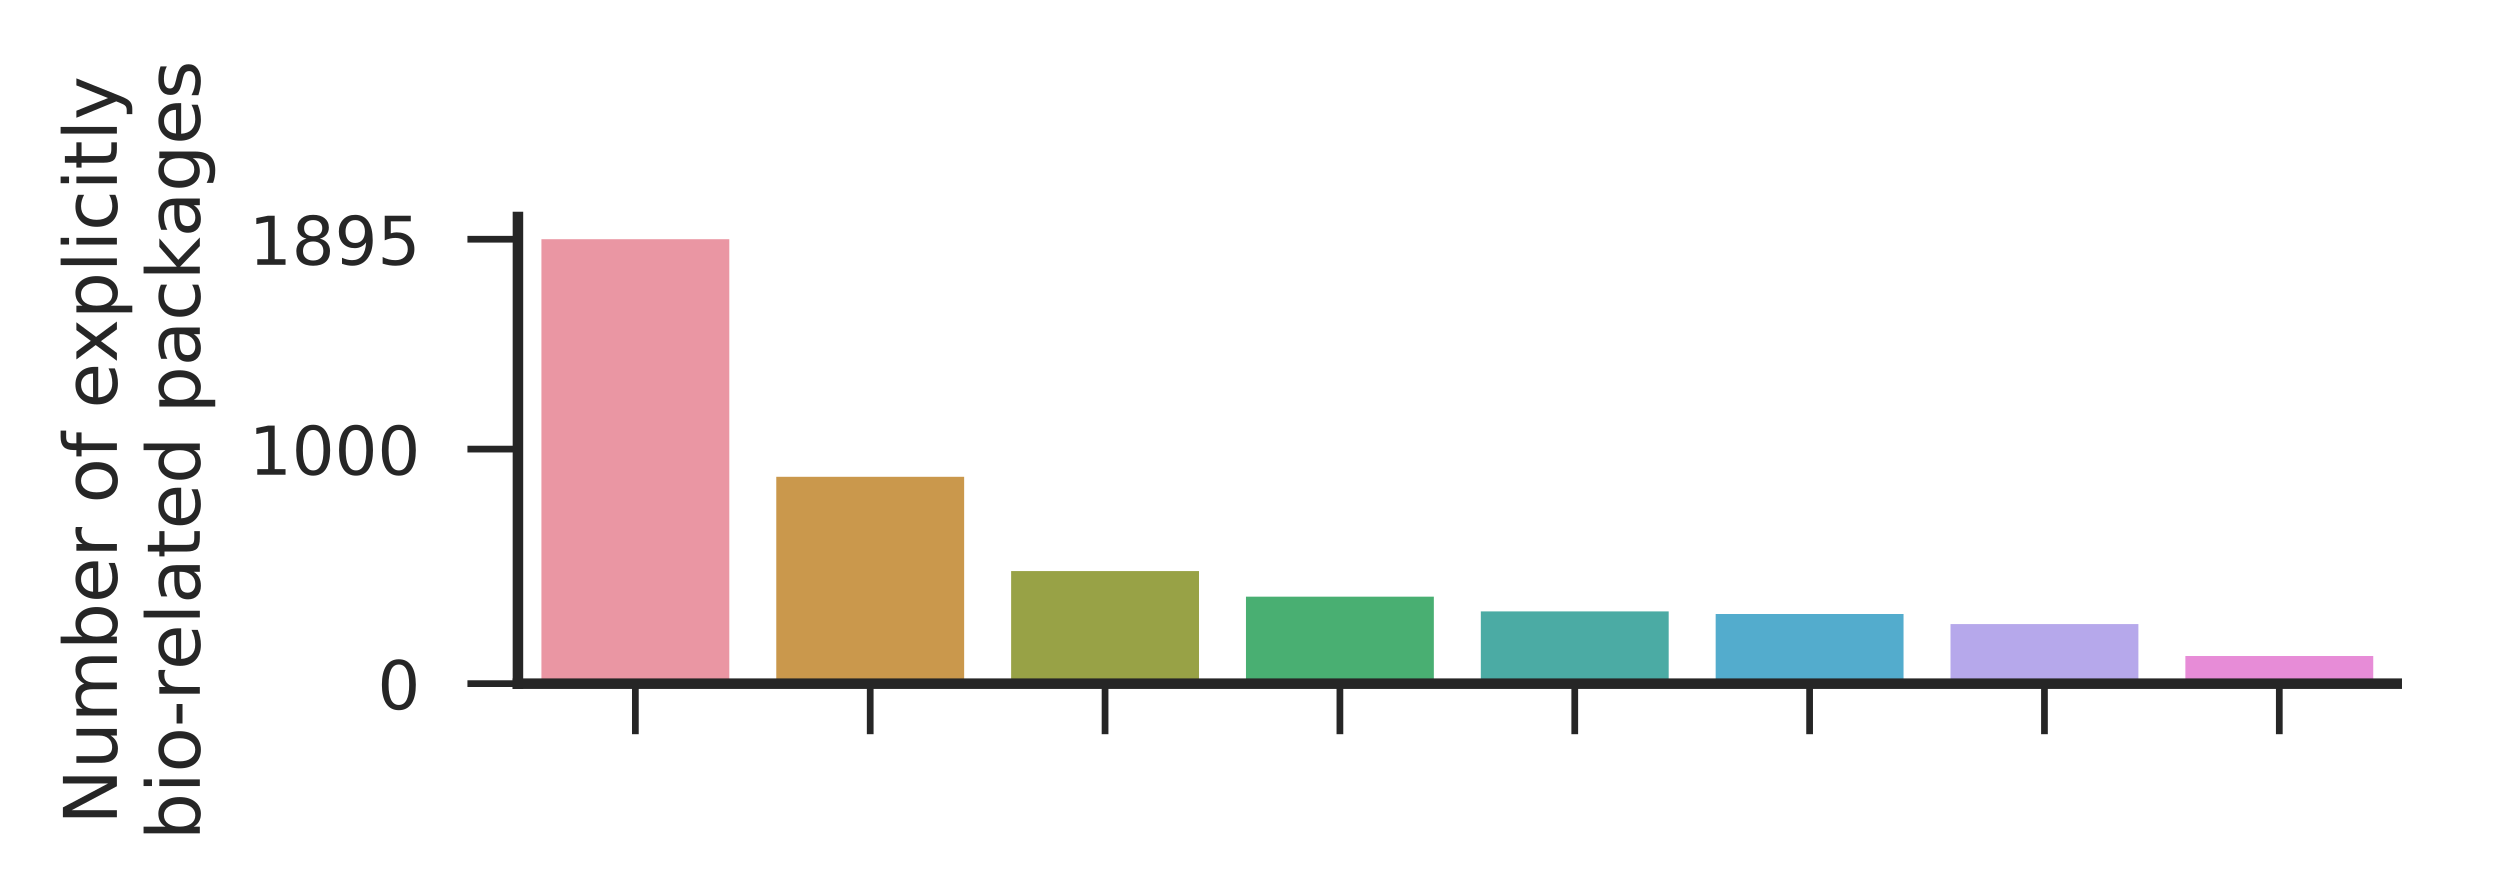 <?xml version="1.0"?>
 <!-- Created with matplotlib (http://matplotlib.org/) -->
<svg height="106" version="1.1" viewBox="0 0 297 106" width="297" xmlns="http://www.w3.org/2000/svg" xmlns:xlink="http://www.w3.org/1999/xlink"> <defs> <style type="text/css">
*{stroke-linecap:butt;stroke-linejoin:round;} </style> </defs> <g id="figure_1"> <g id="patch_1"> <path d="M 0 106.998 L 297.931 106.998 L 297.931 0 L 0 0 z
" style="fill:#ffffff;"></path> </g> <g id="axes_1"> <g id="patch_2"> <path d="M 61.531 81.219 L 284.731 81.219 L 284.731 25.779 L 61.531 25.779 z
" style="fill:#ffffff;"></path> </g> <g id="matplotlib.axis_1"> <g id="xtick_1"> <g id="line2d_1"> <defs> <path d="M 0 0 L 0 6 " id="mc07cd13540" style="stroke:#262626;stroke-width:0.8;"></path> </defs> <g> <use style="fill:#262626;stroke:#262626;stroke-width:0.8;" x="75.481" xlink:href="#mc07cd13540" y="81.219"></use> </g> </g> </g> <g id="xtick_2"> <g id="line2d_2"> <g> <use style="fill:#262626;stroke:#262626;stroke-width:0.8;" x="103.381" xlink:href="#mc07cd13540" y="81.219"></use> </g> </g> </g> <g id="xtick_3"> <g id="line2d_3"> <g> <use style="fill:#262626;stroke:#262626;stroke-width:0.8;" x="131.281" xlink:href="#mc07cd13540" y="81.219"></use> </g> </g> </g> <g id="xtick_4"> <g id="line2d_4"> <g> <use style="fill:#262626;stroke:#262626;stroke-width:0.8;" x="159.181" xlink:href="#mc07cd13540" y="81.219"></use> </g> </g> </g> <g id="xtick_5"> <g id="line2d_5"> <g> <use style="fill:#262626;stroke:#262626;stroke-width:0.8;" x="187.081" xlink:href="#mc07cd13540" y="81.219"></use> </g> </g> </g> <g id="xtick_6"> <g id="line2d_6"> <g> <use style="fill:#262626;stroke:#262626;stroke-width:0.8;" x="214.981" xlink:href="#mc07cd13540" y="81.219"></use> </g> </g> </g> <g id="xtick_7"> <g id="line2d_7"> <g> <use style="fill:#262626;stroke:#262626;stroke-width:0.8;" x="242.881" xlink:href="#mc07cd13540" y="81.219"></use> </g> </g> </g> <g id="xtick_8"> <g id="line2d_8"> <g> <use style="fill:#262626;stroke:#262626;stroke-width:0.8;" x="270.781" xlink:href="#mc07cd13540" y="81.219"></use> </g> </g> </g> </g> <g id="matplotlib.axis_2"> <g id="ytick_1"> <g id="line2d_9"> <defs> <path d="M 0 0 L -6 0 " id="mfd6e7106a3" style="stroke:#262626;stroke-width:0.8;"></path> </defs> <g> <use style="fill:#262626;stroke:#262626;stroke-width:0.8;" x="61.531" xlink:href="#mfd6e7106a3" y="81.219"></use> </g> </g> <g id="text_1">  <defs> <path d="M 31.781 66.406 Q 24.172 66.406 20.328 58.906 Q 16.5 51.422 16.5 36.375 Q 16.5 21.391 20.328 13.891 Q 24.172 6.391 31.781 6.391 Q 39.453 6.391 43.281 13.891 Q 47.125 21.391 47.125 36.375 Q 47.125 51.422 43.281 58.906 Q 39.453 66.406 31.781 66.406 z
M 31.781 74.219 Q 44.047 74.219 50.516 64.516 Q 56.984 54.828 56.984 36.375 Q 56.984 17.969 50.516 8.266 Q 44.047 -1.422 31.781 -1.422 Q 19.531 -1.422 13.062 8.266 Q 6.594 17.969 6.594 36.375 Q 6.594 54.828 13.062 64.516 Q 19.531 74.219 31.781 74.219 z
" id="DejaVuSans-30"></path> </defs> <g style="fill:#262626;" transform="translate(44.841 84.258)scale(0.08 -0.08)"> <use xlink:href="#DejaVuSans-30"></use> </g> </g> </g> <g id="ytick_2"> <g id="line2d_10"> <g> <use style="fill:#262626;stroke:#262626;stroke-width:0.8;" x="61.531" xlink:href="#mfd6e7106a3" y="53.356"></use> </g> </g> <g id="text_2">  <defs> <path d="M 12.406 8.297 L 28.516 8.297 L 28.516 63.922 L 10.984 60.406 L 10.984 69.391 L 28.422 72.906 L 38.281 72.906 L 38.281 8.297 L 54.391 8.297 L 54.391 0 L 12.406 0 z
" id="DejaVuSans-31"></path> </defs> <g style="fill:#262626;" transform="translate(29.571 56.396)scale(0.08 -0.08)"> <use xlink:href="#DejaVuSans-31"></use> <use x="63.623" xlink:href="#DejaVuSans-30"></use> <use x="127.246" xlink:href="#DejaVuSans-30"></use> <use x="190.869" xlink:href="#DejaVuSans-30"></use> </g> </g> </g> <g id="ytick_3"> <g id="line2d_11"> <g> <use style="fill:#262626;stroke:#262626;stroke-width:0.8;" x="61.531" xlink:href="#mfd6e7106a3" y="28.419"></use> </g> </g> <g id="text_3">  <defs> <path d="M 31.781 34.625 Q 24.75 34.625 20.719 30.859 Q 16.703 27.094 16.703 20.516 Q 16.703 13.922 20.719 10.156 Q 24.75 6.391 31.781 6.391 Q 38.812 6.391 42.859 10.172 Q 46.922 13.969 46.922 20.516 Q 46.922 27.094 42.891 30.859 Q 38.875 34.625 31.781 34.625 z
M 21.922 38.812 Q 15.578 40.375 12.031 44.719 Q 8.5 49.078 8.5 55.328 Q 8.5 64.062 14.719 69.141 Q 20.953 74.219 31.781 74.219 Q 42.672 74.219 48.875 69.141 Q 55.078 64.062 55.078 55.328 Q 55.078 49.078 51.531 44.719 Q 48 40.375 41.703 38.812 Q 48.828 37.156 52.797 32.312 Q 56.781 27.484 56.781 20.516 Q 56.781 9.906 50.312 4.234 Q 43.844 -1.422 31.781 -1.422 Q 19.734 -1.422 13.25 4.234 Q 6.781 9.906 6.781 20.516 Q 6.781 27.484 10.781 32.312 Q 14.797 37.156 21.922 38.812 z
M 18.312 54.391 Q 18.312 48.734 21.844 45.562 Q 25.391 42.391 31.781 42.391 Q 38.141 42.391 41.719 45.562 Q 45.312 48.734 45.312 54.391 Q 45.312 60.062 41.719 63.234 Q 38.141 66.406 31.781 66.406 Q 25.391 66.406 21.844 63.234 Q 18.312 60.062 18.312 54.391 z
" id="DejaVuSans-38"></path> <path d="M 10.984 1.516 L 10.984 10.5 Q 14.703 8.734 18.5 7.812 Q 22.312 6.891 25.984 6.891 Q 35.75 6.891 40.891 13.453 Q 46.047 20.016 46.781 33.406 Q 43.953 29.203 39.594 26.953 Q 35.25 24.703 29.984 24.703 Q 19.047 24.703 12.672 31.312 Q 6.297 37.938 6.297 49.422 Q 6.297 60.641 12.938 67.422 Q 19.578 74.219 30.609 74.219 Q 43.266 74.219 49.922 64.516 Q 56.594 54.828 56.594 36.375 Q 56.594 19.141 48.406 8.859 Q 40.234 -1.422 26.422 -1.422 Q 22.703 -1.422 18.891 -0.688 Q 15.094 0.047 10.984 1.516 z
M 30.609 32.422 Q 37.25 32.422 41.125 36.953 Q 45.016 41.5 45.016 49.422 Q 45.016 57.281 41.125 61.844 Q 37.25 66.406 30.609 66.406 Q 23.969 66.406 20.094 61.844 Q 16.219 57.281 16.219 49.422 Q 16.219 41.5 20.094 36.953 Q 23.969 32.422 30.609 32.422 z
" id="DejaVuSans-39"></path> <path d="M 10.797 72.906 L 49.516 72.906 L 49.516 64.594 L 19.828 64.594 L 19.828 46.734 Q 21.969 47.469 24.109 47.828 Q 26.266 48.188 28.422 48.188 Q 40.625 48.188 47.75 41.5 Q 54.891 34.812 54.891 23.391 Q 54.891 11.625 47.562 5.094 Q 40.234 -1.422 26.906 -1.422 Q 22.312 -1.422 17.547 -0.641 Q 12.797 0.141 7.719 1.703 L 7.719 11.625 Q 12.109 9.234 16.797 8.062 Q 21.484 6.891 26.703 6.891 Q 35.156 6.891 40.078 11.328 Q 45.016 15.766 45.016 23.391 Q 45.016 31 40.078 35.438 Q 35.156 39.891 26.703 39.891 Q 22.75 39.891 18.812 39.016 Q 14.891 38.141 10.797 36.281 z
" id="DejaVuSans-35"></path> </defs> <g style="fill:#262626;" transform="translate(29.571 31.458)scale(0.08 -0.08)"> <use xlink:href="#DejaVuSans-31"></use> <use x="63.623" xlink:href="#DejaVuSans-38"></use> <use x="127.246" xlink:href="#DejaVuSans-39"></use> <use x="190.869" xlink:href="#DejaVuSans-35"></use> </g> </g> </g> <g id="text_4">  <defs> <path d="M 9.812 72.906 L 23.094 72.906 L 55.422 11.922 L 55.422 72.906 L 64.984 72.906 L 64.984 0 L 51.703 0 L 19.391 60.984 L 19.391 0 L 9.812 0 z
" id="DejaVuSans-4e"></path> <path d="M 8.5 21.578 L 8.5 54.688 L 17.484 54.688 L 17.484 21.922 Q 17.484 14.156 20.5 10.266 Q 23.531 6.391 29.594 6.391 Q 36.859 6.391 41.078 11.031 Q 45.312 15.672 45.312 23.688 L 45.312 54.688 L 54.297 54.688 L 54.297 0 L 45.312 0 L 45.312 8.406 Q 42.047 3.422 37.719 1 Q 33.406 -1.422 27.688 -1.422 Q 18.266 -1.422 13.375 4.438 Q 8.5 10.297 8.5 21.578 z
M 31.109 56 z
" id="DejaVuSans-75"></path> <path d="M 52 44.188 Q 55.375 50.25 60.062 53.125 Q 64.75 56 71.094 56 Q 79.641 56 84.281 50.016 Q 88.922 44.047 88.922 33.016 L 88.922 0 L 79.891 0 L 79.891 32.719 Q 79.891 40.578 77.094 44.375 Q 74.312 48.188 68.609 48.188 Q 61.625 48.188 57.562 43.547 Q 53.516 38.922 53.516 30.906 L 53.516 0 L 44.484 0 L 44.484 32.719 Q 44.484 40.625 41.703 44.406 Q 38.922 48.188 33.109 48.188 Q 26.219 48.188 22.156 43.531 Q 18.109 38.875 18.109 30.906 L 18.109 0 L 9.078 0 L 9.078 54.688 L 18.109 54.688 L 18.109 46.188 Q 21.188 51.219 25.484 53.609 Q 29.781 56 35.688 56 Q 41.656 56 45.828 52.969 Q 50 49.953 52 44.188 z
" id="DejaVuSans-6d"></path> <path d="M 48.688 27.297 Q 48.688 37.203 44.609 42.844 Q 40.531 48.484 33.406 48.484 Q 26.266 48.484 22.188 42.844 Q 18.109 37.203 18.109 27.297 Q 18.109 17.391 22.188 11.75 Q 26.266 6.109 33.406 6.109 Q 40.531 6.109 44.609 11.75 Q 48.688 17.391 48.688 27.297 z
M 18.109 46.391 Q 20.953 51.266 25.266 53.625 Q 29.594 56 35.594 56 Q 45.562 56 51.781 48.094 Q 58.016 40.188 58.016 27.297 Q 58.016 14.406 51.781 6.484 Q 45.562 -1.422 35.594 -1.422 Q 29.594 -1.422 25.266 0.953 Q 20.953 3.328 18.109 8.203 L 18.109 0 L 9.078 0 L 9.078 75.984 L 18.109 75.984 z
" id="DejaVuSans-62"></path> <path d="M 56.203 29.594 L 56.203 25.203 L 14.891 25.203 Q 15.484 15.922 20.484 11.062 Q 25.484 6.203 34.422 6.203 Q 39.594 6.203 44.453 7.469 Q 49.312 8.734 54.109 11.281 L 54.109 2.781 Q 49.266 0.734 44.188 -0.344 Q 39.109 -1.422 33.891 -1.422 Q 20.797 -1.422 13.156 6.188 Q 5.516 13.812 5.516 26.812 Q 5.516 40.234 12.766 48.109 Q 20.016 56 32.328 56 Q 43.359 56 49.781 48.891 Q 56.203 41.797 56.203 29.594 z
M 47.219 32.234 Q 47.125 39.594 43.094 43.984 Q 39.062 48.391 32.422 48.391 Q 24.906 48.391 20.391 44.141 Q 15.875 39.891 15.188 32.172 z
" id="DejaVuSans-65"></path> <path d="M 41.109 46.297 Q 39.594 47.172 37.812 47.578 Q 36.031 48 33.891 48 Q 26.266 48 22.188 43.047 Q 18.109 38.094 18.109 28.812 L 18.109 0 L 9.078 0 L 9.078 54.688 L 18.109 54.688 L 18.109 46.188 Q 20.953 51.172 25.484 53.578 Q 30.031 56 36.531 56 Q 37.453 56 38.578 55.875 Q 39.703 55.766 41.062 55.516 z
" id="DejaVuSans-72"></path> <path id="DejaVuSans-20"></path> <path d="M 30.609 48.391 Q 23.391 48.391 19.188 42.75 Q 14.984 37.109 14.984 27.297 Q 14.984 17.484 19.156 11.844 Q 23.344 6.203 30.609 6.203 Q 37.797 6.203 41.984 11.859 Q 46.188 17.531 46.188 27.297 Q 46.188 37.016 41.984 42.703 Q 37.797 48.391 30.609 48.391 z
M 30.609 56 Q 42.328 56 49.016 48.375 Q 55.719 40.766 55.719 27.297 Q 55.719 13.875 49.016 6.219 Q 42.328 -1.422 30.609 -1.422 Q 18.844 -1.422 12.172 6.219 Q 5.516 13.875 5.516 27.297 Q 5.516 40.766 12.172 48.375 Q 18.844 56 30.609 56 z
" id="DejaVuSans-6f"></path> <path d="M 37.109 75.984 L 37.109 68.5 L 28.516 68.5 Q 23.688 68.5 21.797 66.547 Q 19.922 64.594 19.922 59.516 L 19.922 54.688 L 34.719 54.688 L 34.719 47.703 L 19.922 47.703 L 19.922 0 L 10.891 0 L 10.891 47.703 L 2.297 47.703 L 2.297 54.688 L 10.891 54.688 L 10.891 58.5 Q 10.891 67.625 15.141 71.797 Q 19.391 75.984 28.609 75.984 z
" id="DejaVuSans-66"></path> <path d="M 54.891 54.688 L 35.109 28.078 L 55.906 0 L 45.312 0 L 29.391 21.484 L 13.484 0 L 2.875 0 L 24.125 28.609 L 4.688 54.688 L 15.281 54.688 L 29.781 35.203 L 44.281 54.688 z
" id="DejaVuSans-78"></path> <path d="M 18.109 8.203 L 18.109 -20.797 L 9.078 -20.797 L 9.078 54.688 L 18.109 54.688 L 18.109 46.391 Q 20.953 51.266 25.266 53.625 Q 29.594 56 35.594 56 Q 45.562 56 51.781 48.094 Q 58.016 40.188 58.016 27.297 Q 58.016 14.406 51.781 6.484 Q 45.562 -1.422 35.594 -1.422 Q 29.594 -1.422 25.266 0.953 Q 20.953 3.328 18.109 8.203 z
M 48.688 27.297 Q 48.688 37.203 44.609 42.844 Q 40.531 48.484 33.406 48.484 Q 26.266 48.484 22.188 42.844 Q 18.109 37.203 18.109 27.297 Q 18.109 17.391 22.188 11.75 Q 26.266 6.109 33.406 6.109 Q 40.531 6.109 44.609 11.75 Q 48.688 17.391 48.688 27.297 z
" id="DejaVuSans-70"></path> <path d="M 9.422 75.984 L 18.406 75.984 L 18.406 0 L 9.422 0 z
" id="DejaVuSans-6c"></path> <path d="M 9.422 54.688 L 18.406 54.688 L 18.406 0 L 9.422 0 z
M 9.422 75.984 L 18.406 75.984 L 18.406 64.594 L 9.422 64.594 z
" id="DejaVuSans-69"></path> <path d="M 48.781 52.594 L 48.781 44.188 Q 44.969 46.297 41.141 47.344 Q 37.312 48.391 33.406 48.391 Q 24.656 48.391 19.812 42.844 Q 14.984 37.312 14.984 27.297 Q 14.984 17.281 19.812 11.734 Q 24.656 6.203 33.406 6.203 Q 37.312 6.203 41.141 7.25 Q 44.969 8.297 48.781 10.406 L 48.781 2.094 Q 45.016 0.344 40.984 -0.531 Q 36.969 -1.422 32.422 -1.422 Q 20.062 -1.422 12.781 6.344 Q 5.516 14.109 5.516 27.297 Q 5.516 40.672 12.859 48.328 Q 20.219 56 33.016 56 Q 37.156 56 41.109 55.141 Q 45.062 54.297 48.781 52.594 z
" id="DejaVuSans-63"></path> <path d="M 18.312 70.219 L 18.312 54.688 L 36.812 54.688 L 36.812 47.703 L 18.312 47.703 L 18.312 18.016 Q 18.312 11.328 20.141 9.422 Q 21.969 7.516 27.594 7.516 L 36.812 7.516 L 36.812 0 L 27.594 0 Q 17.188 0 13.234 3.875 Q 9.281 7.766 9.281 18.016 L 9.281 47.703 L 2.688 47.703 L 2.688 54.688 L 9.281 54.688 L 9.281 70.219 z
" id="DejaVuSans-74"></path> <path d="M 32.172 -5.078 Q 28.375 -14.844 24.75 -17.812 Q 21.141 -20.797 15.094 -20.797 L 7.906 -20.797 L 7.906 -13.281 L 13.188 -13.281 Q 16.891 -13.281 18.938 -11.516 Q 21 -9.766 23.484 -3.219 L 25.094 0.875 L 2.984 54.688 L 12.5 54.688 L 29.594 11.922 L 46.688 54.688 L 56.203 54.688 z
" id="DejaVuSans-79"></path> </defs> <g style="fill:#262626;" transform="translate(13.887 97.955)rotate(-90)scale(0.088 -0.088)"> <use xlink:href="#DejaVuSans-4e"></use> <use x="74.805" xlink:href="#DejaVuSans-75"></use> <use x="138.184" xlink:href="#DejaVuSans-6d"></use> <use x="235.596" xlink:href="#DejaVuSans-62"></use> <use x="299.072" xlink:href="#DejaVuSans-65"></use> <use x="360.596" xlink:href="#DejaVuSans-72"></use> <use x="401.709" xlink:href="#DejaVuSans-20"></use> <use x="433.496" xlink:href="#DejaVuSans-6f"></use> <use x="494.678" xlink:href="#DejaVuSans-66"></use> <use x="529.883" xlink:href="#DejaVuSans-20"></use> <use x="561.67" xlink:href="#DejaVuSans-65"></use> <use x="623.178" xlink:href="#DejaVuSans-78"></use> <use x="682.357" xlink:href="#DejaVuSans-70"></use> <use x="745.834" xlink:href="#DejaVuSans-6c"></use> <use x="773.617" xlink:href="#DejaVuSans-69"></use> <use x="801.4" xlink:href="#DejaVuSans-63"></use> <use x="856.381" xlink:href="#DejaVuSans-69"></use> <use x="884.164" xlink:href="#DejaVuSans-74"></use> <use x="923.373" xlink:href="#DejaVuSans-6c"></use> <use x="951.156" xlink:href="#DejaVuSans-79"></use> </g>  <defs> <path d="M 4.891 31.391 L 31.203 31.391 L 31.203 23.391 L 4.891 23.391 z
" id="DejaVuSans-2d"></path> <path d="M 34.281 27.484 Q 23.391 27.484 19.188 25 Q 14.984 22.516 14.984 16.5 Q 14.984 11.719 18.141 8.906 Q 21.297 6.109 26.703 6.109 Q 34.188 6.109 38.703 11.406 Q 43.219 16.703 43.219 25.484 L 43.219 27.484 z
M 52.203 31.203 L 52.203 0 L 43.219 0 L 43.219 8.297 Q 40.141 3.328 35.547 0.953 Q 30.953 -1.422 24.312 -1.422 Q 15.922 -1.422 10.953 3.297 Q 6 8.016 6 15.922 Q 6 25.141 12.172 29.828 Q 18.359 34.516 30.609 34.516 L 43.219 34.516 L 43.219 35.406 Q 43.219 41.609 39.141 45 Q 35.062 48.391 27.688 48.391 Q 23 48.391 18.547 47.266 Q 14.109 46.141 10.016 43.891 L 10.016 52.203 Q 14.938 54.109 19.578 55.047 Q 24.219 56 28.609 56 Q 40.484 56 46.344 49.844 Q 52.203 43.703 52.203 31.203 z
" id="DejaVuSans-61"></path> <path d="M 45.406 46.391 L 45.406 75.984 L 54.391 75.984 L 54.391 0 L 45.406 0 L 45.406 8.203 Q 42.578 3.328 38.25 0.953 Q 33.938 -1.422 27.875 -1.422 Q 17.969 -1.422 11.734 6.484 Q 5.516 14.406 5.516 27.297 Q 5.516 40.188 11.734 48.094 Q 17.969 56 27.875 56 Q 33.938 56 38.25 53.625 Q 42.578 51.266 45.406 46.391 z
M 14.797 27.297 Q 14.797 17.391 18.875 11.75 Q 22.953 6.109 30.078 6.109 Q 37.203 6.109 41.297 11.75 Q 45.406 17.391 45.406 27.297 Q 45.406 37.203 41.297 42.844 Q 37.203 48.484 30.078 48.484 Q 22.953 48.484 18.875 42.844 Q 14.797 37.203 14.797 27.297 z
" id="DejaVuSans-64"></path> <path d="M 9.078 75.984 L 18.109 75.984 L 18.109 31.109 L 44.922 54.688 L 56.391 54.688 L 27.391 29.109 L 57.625 0 L 45.906 0 L 18.109 26.703 L 18.109 0 L 9.078 0 z
" id="DejaVuSans-6b"></path> <path d="M 45.406 27.984 Q 45.406 37.75 41.375 43.109 Q 37.359 48.484 30.078 48.484 Q 22.859 48.484 18.828 43.109 Q 14.797 37.75 14.797 27.984 Q 14.797 18.266 18.828 12.891 Q 22.859 7.516 30.078 7.516 Q 37.359 7.516 41.375 12.891 Q 45.406 18.266 45.406 27.984 z
M 54.391 6.781 Q 54.391 -7.172 48.188 -13.984 Q 42 -20.797 29.203 -20.797 Q 24.469 -20.797 20.266 -20.094 Q 16.062 -19.391 12.109 -17.922 L 12.109 -9.188 Q 16.062 -11.328 19.922 -12.344 Q 23.781 -13.375 27.781 -13.375 Q 36.625 -13.375 41.016 -8.766 Q 45.406 -4.156 45.406 5.172 L 45.406 9.625 Q 42.625 4.781 38.281 2.391 Q 33.938 0 27.875 0 Q 17.828 0 11.672 7.656 Q 5.516 15.328 5.516 27.984 Q 5.516 40.672 11.672 48.328 Q 17.828 56 27.875 56 Q 33.938 56 38.281 53.609 Q 42.625 51.219 45.406 46.391 L 45.406 54.688 L 54.391 54.688 z
" id="DejaVuSans-67"></path> <path d="M 44.281 53.078 L 44.281 44.578 Q 40.484 46.531 36.375 47.5 Q 32.281 48.484 27.875 48.484 Q 21.188 48.484 17.844 46.438 Q 14.5 44.391 14.5 40.281 Q 14.5 37.156 16.891 35.375 Q 19.281 33.594 26.516 31.984 L 29.594 31.297 Q 39.156 29.25 43.188 25.516 Q 47.219 21.781 47.219 15.094 Q 47.219 7.469 41.188 3.016 Q 35.156 -1.422 24.609 -1.422 Q 20.219 -1.422 15.453 -0.562 Q 10.688 0.297 5.422 2 L 5.422 11.281 Q 10.406 8.688 15.234 7.391 Q 20.062 6.109 24.812 6.109 Q 31.156 6.109 34.562 8.281 Q 37.984 10.453 37.984 14.406 Q 37.984 18.062 35.516 20.016 Q 33.062 21.969 24.703 23.781 L 21.578 24.516 Q 13.234 26.266 9.516 29.906 Q 5.812 33.547 5.812 39.891 Q 5.812 47.609 11.281 51.797 Q 16.75 56 26.812 56 Q 31.781 56 36.172 55.266 Q 40.578 54.547 44.281 53.078 z
" id="DejaVuSans-73"></path> </defs> <g style="fill:#262626;" transform="translate(23.741 99.798)rotate(-90)scale(0.088 -0.088)"> <use xlink:href="#DejaVuSans-62"></use> <use x="63.477" xlink:href="#DejaVuSans-69"></use> <use x="91.26" xlink:href="#DejaVuSans-6f"></use> <use x="152.457" xlink:href="#DejaVuSans-2d"></use> <use x="188.541" xlink:href="#DejaVuSans-72"></use> <use x="229.623" xlink:href="#DejaVuSans-65"></use> <use x="291.146" xlink:href="#DejaVuSans-6c"></use> <use x="318.93" xlink:href="#DejaVuSans-61"></use> <use x="380.209" xlink:href="#DejaVuSans-74"></use> <use x="419.418" xlink:href="#DejaVuSans-65"></use> <use x="480.941" xlink:href="#DejaVuSans-64"></use> <use x="544.418" xlink:href="#DejaVuSans-20"></use> <use x="576.205" xlink:href="#DejaVuSans-70"></use> <use x="639.682" xlink:href="#DejaVuSans-61"></use> <use x="700.961" xlink:href="#DejaVuSans-63"></use> <use x="755.941" xlink:href="#DejaVuSans-6b"></use> <use x="813.836" xlink:href="#DejaVuSans-61"></use> <use x="875.115" xlink:href="#DejaVuSans-67"></use> <use x="938.592" xlink:href="#DejaVuSans-65"></use> <use x="1000.115" xlink:href="#DejaVuSans-73"></use> </g> </g> </g> <g id="patch_3"> <path clip-path="url(#p432429024f)" d="M 64.321 81.219 L 86.641 81.219 L 86.641 28.419 L 64.321 28.419 z
" style="fill:#ea96a3;"></path> </g> <g id="patch_4"> <path clip-path="url(#p432429024f)" d="M 92.221 81.219 L 114.541 81.219 L 114.541 56.644 L 92.221 56.644 z
" style="fill:#ca984c;"></path> </g> <g id="patch_5"> <path clip-path="url(#p432429024f)" d="M 120.121 81.219 L 142.441 81.219 L 142.441 67.845 L 120.121 67.845 z
" style="fill:#98a246;"></path> </g> <g id="patch_6"> <path clip-path="url(#p432429024f)" d="M 148.021 81.219 L 170.341 81.219 L 170.341 70.882 L 148.021 70.882 z
" style="fill:#49af72;"></path> </g> <g id="patch_7"> <path clip-path="url(#p432429024f)" d="M 175.921 81.219 L 198.241 81.219 L 198.241 72.637 L 175.921 72.637 z
" style="fill:#4baba4;"></path> </g> <g id="patch_8"> <path clip-path="url(#p432429024f)" d="M 203.821 81.219 L 226.141 81.219 L 226.141 72.944 L 203.821 72.944 z
" style="fill:#53accd;"></path> </g> <g id="patch_9"> <path clip-path="url(#p432429024f)" d="M 231.721 81.219 L 254.041 81.219 L 254.041 74.142 L 231.721 74.142 z
" style="fill:#b6a8eb;"></path> </g> <g id="patch_10"> <path clip-path="url(#p432429024f)" d="M 259.621 81.219 L 281.941 81.219 L 281.941 77.931 L 259.621 77.931 z
" style="fill:#e78cd7;"></path> </g> <g id="line2d_12"> <path clip-path="url(#p432429024f)" d="M 0 0 " style="fill:none;stroke:#424242;stroke-linecap:round;stroke-width:2.52;"></path> </g> <g id="line2d_13"> <path clip-path="url(#p432429024f)" d="M 0 0 " style="fill:none;stroke:#424242;stroke-linecap:round;stroke-width:2.52;"></path> </g> <g id="line2d_14"> <path clip-path="url(#p432429024f)" d="M 0 0 " style="fill:none;stroke:#424242;stroke-linecap:round;stroke-width:2.52;"></path> </g> <g id="line2d_15"> <path clip-path="url(#p432429024f)" d="M 0 0 " style="fill:none;stroke:#424242;stroke-linecap:round;stroke-width:2.52;"></path> </g> <g id="line2d_16"> <path clip-path="url(#p432429024f)" d="M 0 0 " style="fill:none;stroke:#424242;stroke-linecap:round;stroke-width:2.52;"></path> </g> <g id="line2d_17"> <path clip-path="url(#p432429024f)" d="M 0 0 " style="fill:none;stroke:#424242;stroke-linecap:round;stroke-width:2.52;"></path> </g> <g id="line2d_18"> <path clip-path="url(#p432429024f)" d="M 0 0 " style="fill:none;stroke:#424242;stroke-linecap:round;stroke-width:2.52;"></path> </g> <g id="line2d_19"> <path clip-path="url(#p432429024f)" d="M 0 0 " style="fill:none;stroke:#424242;stroke-linecap:round;stroke-width:2.52;"></path> </g> <g id="patch_11"> <path d="M 61.531 81.219 L 61.531 25.779 " style="fill:none;stroke:#262626;stroke-linecap:square;stroke-linejoin:miter;stroke-width:1.25;"></path> </g> <g id="patch_12"> <path d="M 61.531 81.219 L 284.731 81.219 " style="fill:none;stroke:#262626;stroke-linecap:square;stroke-linejoin:miter;stroke-width:1.25;"></path> </g> </g> </g> <defs> <clipPath id="p432429024f"> <rect height="55.44" width="223.2" x="61.531" y="25.779"></rect> </clipPath> </defs>
</svg>
